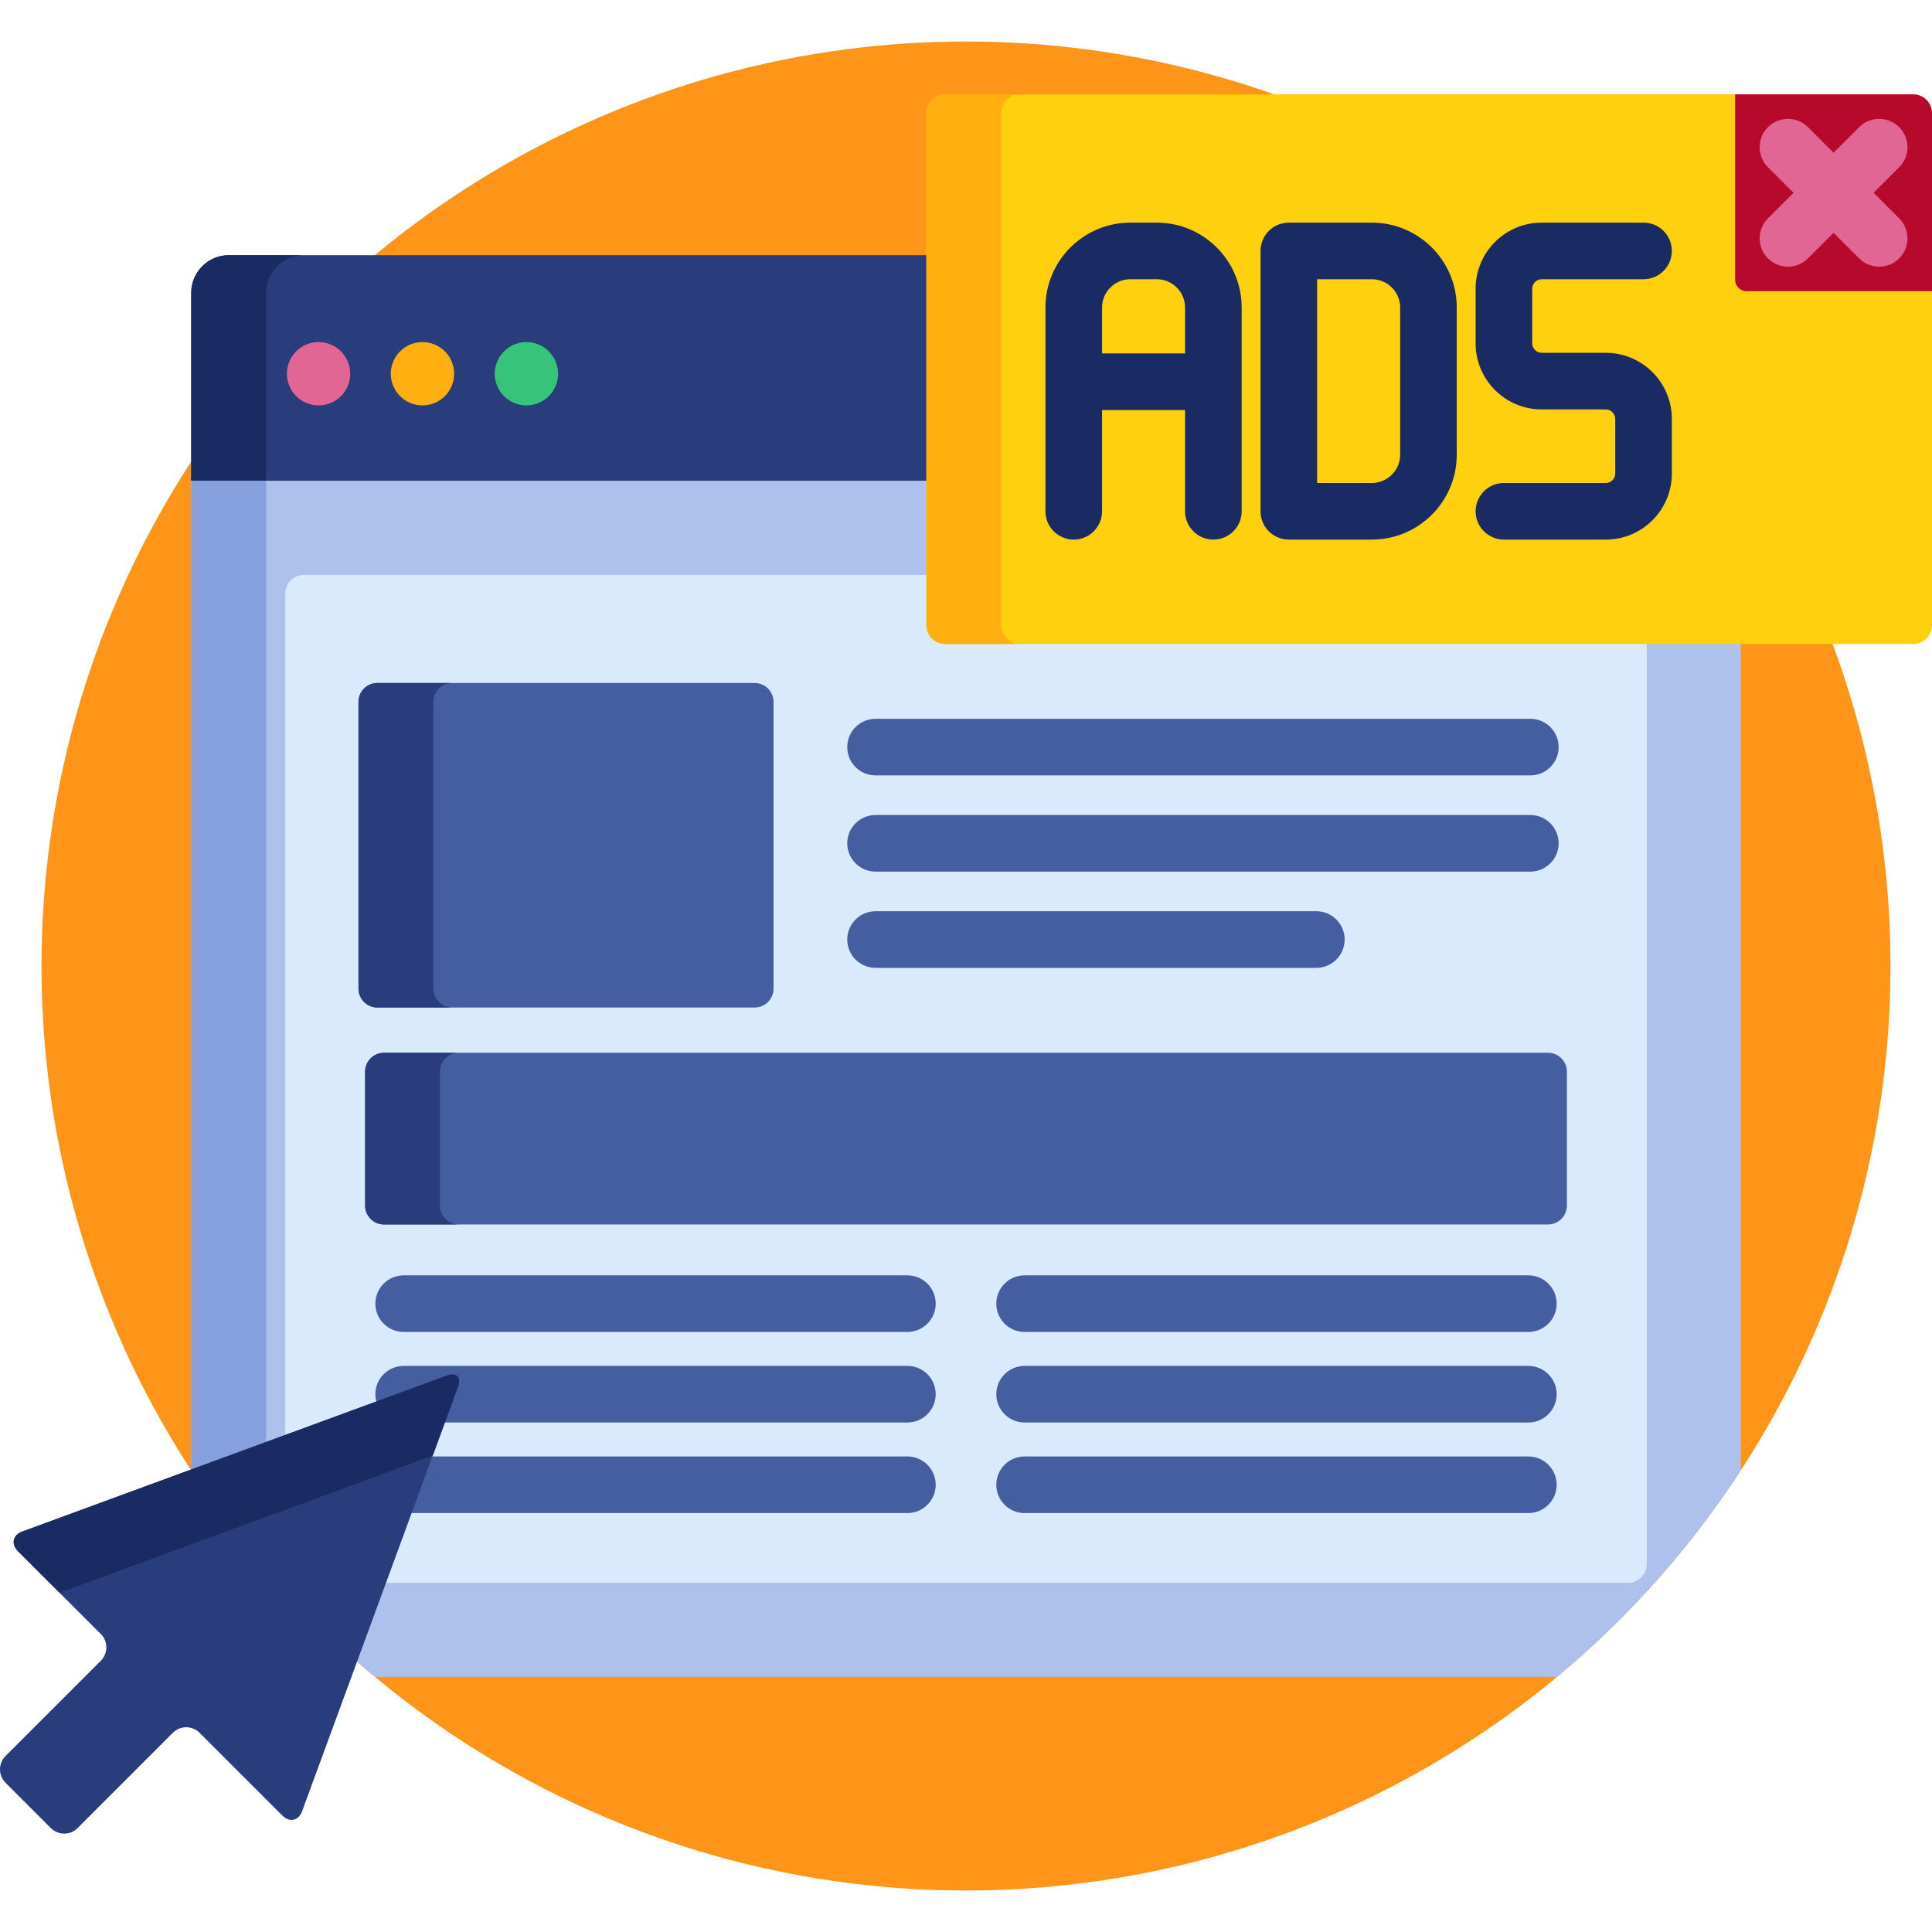 <?xml version="1.0" encoding="iso-8859-1"?>
<!-- Generator: Adobe Illustrator 19.0.0, SVG Export Plug-In . SVG Version: 6.00 Build 0)  -->
<svg version="1.1" id="Capa_1" xmlns="http://www.w3.org/2000/svg" xmlns:xlink="http://www.w3.org/1999/xlink" x="0px" y="0px"
	 viewBox="0 0 512 512" style="enable-background:new 0 0 512 512;" xml:space="preserve">
<circle style="fill:#FF9518;" cx="256" cy="256" r="245"/>
<path style="fill:#293D7C;" d="M246.506,67.619H60.643c-5.482,0-9.968,4.485-9.968,9.967v49.837h195.831V67.619z"/>
<path style="fill:#1A2B63;" d="M80.486,67.619H60.643c-5.482,0-9.968,4.485-9.968,9.967v49.837h19.843V77.587
	C70.518,72.105,75.003,67.619,80.486,67.619z"/>
<path style="fill:#E26693;" d="M84.423,107.442c-2.217,0-4.378-0.896-5.944-2.453c-1.557-1.567-2.452-3.728-2.452-5.944
	c0-2.206,0.896-4.367,2.452-5.934c1.566-1.568,3.728-2.463,5.944-2.463c2.205,0,4.377,0.895,5.933,2.463
	c1.567,1.567,2.464,3.727,2.464,5.934c0,2.216-0.896,4.377-2.464,5.944C88.8,106.546,86.628,107.442,84.423,107.442z"/>
<path style="fill:#FFAF10;" d="M111.957,107.442c-2.206,0-4.378-0.896-5.934-2.464c-1.566-1.556-2.462-3.716-2.462-5.932
	c0-2.206,0.896-4.367,2.462-5.934c1.568-1.568,3.729-2.463,5.934-2.463c2.216,0,4.376,0.895,5.945,2.463
	c1.556,1.567,2.451,3.727,2.451,5.934c0,2.205-0.896,4.377-2.451,5.932C116.333,106.546,114.173,107.442,111.957,107.442z"/>
<path style="fill:#37C47A;" d="M139.503,107.442c-2.217,0-4.378-0.896-5.934-2.453c-1.567-1.567-2.463-3.728-2.463-5.944
	c0-2.206,0.896-4.367,2.463-5.934c1.556-1.568,3.717-2.463,5.934-2.463c2.205,0,4.377,0.895,5.933,2.463
	c1.567,1.567,2.464,3.727,2.464,5.934c0,2.216-0.896,4.377-2.464,5.944C143.869,106.546,141.708,107.442,139.503,107.442z"/>
<path style="fill:#AEC1ED;" d="M251.506,169.663c-2.75,0-5-2.25-5-5v-37.24H50.675v262.266
	c13.429,20.581,29.861,39.021,48.687,54.692h313.277c18.825-15.671,35.258-34.11,48.687-54.692V169.663H251.506z"/>
<path style="fill:#85A0DD;" d="M70.518,383.204V127.423H50.675v262.266c0.142,0.216,0.287,0.43,0.429,0.646L70.518,383.204z"/>
<path style="fill:#D9EAFC;" d="M251.506,169.663c-2.75,0-5-2.25-5-5v-12.322H80.594c-2.75,0-5,2.25-5,5V381.34l43.154-15.85
	c0.435-0.159,0.835-0.244,1.157-0.244s0.54,0.077,0.646,0.228c0.161,0.231,0.215,0.799-0.116,1.701l-19.206,52.288h330.179
	c2.75,0,5-2.25,5-5v-244.8L251.506,169.663L251.506,169.663z"/>
<path style="fill:#FFD00D;" d="M245.506,165.663c0,2.75,2.25,5,5,5H507c2.75,0,5-2.25,5-5V30.001c0-2.75-2.25-5-5-5H250.506
	c-2.75,0-5,2.25-5,5V165.663z"/>
<path style="fill:#FFAF10;" d="M265.349,165.663V30.001c0-2.75,2.25-5,5-5h-19.843c-2.75,0-5,2.25-5,5v135.662c0,2.75,2.25,5,5,5
	h19.843C267.599,170.663,265.349,168.413,265.349,165.663z"/>
<path style="fill:#B7092B;" d="M512,30.001c0-2.75-2.25-5-5-5h-47.17v49.17c0,1.657,1.343,3,3,3H512V30.001z"/>
<g>
	<path style="fill:#445EA0;" d="M405.557,205.489H232.03c-4.143,0-7.5-3.358-7.5-7.5s3.357-7.5,7.5-7.5h173.527
		c4.143,0,7.5,3.358,7.5,7.5S409.699,205.489,405.557,205.489z"/>
	<path style="fill:#445EA0;" d="M405.557,230.987H232.03c-4.143,0-7.5-3.358-7.5-7.5s3.357-7.5,7.5-7.5h173.527
		c4.143,0,7.5,3.358,7.5,7.5S409.699,230.987,405.557,230.987z"/>
	<path style="fill:#445EA0;" d="M348.846,256.486H232.03c-4.143,0-7.5-3.358-7.5-7.5s3.357-7.5,7.5-7.5h116.816
		c4.143,0,7.5,3.358,7.5,7.5C356.346,253.128,352.989,256.486,348.846,256.486z"/>
	<path style="fill:#445EA0;" d="M240.471,385.978H113.529l-5.51,15h132.452c4.143,0,7.5-3.358,7.5-7.5
		S244.614,385.978,240.471,385.978z"/>
	<path style="fill:#445EA0;" d="M240.471,361.98H106.972c-4.143,0-7.5,3.358-7.5,7.5c0,1.021,0.206,1.992,0.574,2.879l18.702-6.869
		c0.435-0.159,0.835-0.244,1.157-0.244s0.54,0.077,0.646,0.228c0.161,0.231,0.215,0.799-0.116,1.701l-3.601,9.804h123.637
		c4.143,0,7.5-3.358,7.5-7.5S244.614,361.98,240.471,361.98z"/>
	<path style="fill:#445EA0;" d="M240.471,352.981H106.972c-4.143,0-7.5-3.358-7.5-7.5s3.357-7.5,7.5-7.5h133.499
		c4.143,0,7.5,3.358,7.5,7.5S244.614,352.981,240.471,352.981z"/>
	<path style="fill:#445EA0;" d="M405.029,400.978H271.53c-4.143,0-7.5-3.358-7.5-7.5s3.357-7.5,7.5-7.5h133.499
		c4.143,0,7.5,3.358,7.5,7.5S409.171,400.978,405.029,400.978z"/>
	<path style="fill:#445EA0;" d="M405.029,376.98H271.53c-4.143,0-7.5-3.358-7.5-7.5s3.357-7.5,7.5-7.5h133.499
		c4.143,0,7.5,3.358,7.5,7.5S409.171,376.98,405.029,376.98z"/>
	<path style="fill:#445EA0;" d="M405.029,352.981H271.53c-4.143,0-7.5-3.358-7.5-7.5s3.357-7.5,7.5-7.5h133.499
		c4.143,0,7.5,3.358,7.5,7.5S409.171,352.981,405.029,352.981z"/>
</g>
<path style="fill:#293D7C;" d="M121.373,367.52c0.948-2.582-0.389-3.918-2.97-2.969L5.956,405.853
	c-2.581,0.948-3.103,3.315-1.158,5.259l21.927,21.926c1.944,1.945,1.944,5.126,0,7.071L1.458,465.375
	c-1.944,1.945-1.944,5.126,0,7.071l12.021,12.02c1.944,1.945,5.126,1.945,7.07,0L45.816,459.2c1.944-1.945,5.126-1.945,7.07,0
	l21.926,21.925c1.944,1.945,4.311,1.424,5.259-1.158L121.373,367.52z"/>
<path style="fill:#1A2B63;" d="M15.776,422.089l98.896-36.325l6.701-18.244c0.948-2.582-0.389-3.918-2.97-2.969L5.956,405.853
	c-2.581,0.948-3.103,3.315-1.158,5.259L15.776,422.089z"/>
<g>
	<path style="fill:#445EA0;" d="M205,262c0,2.75-2.25,5-5,5H100c-2.75,0-5-2.25-5-5v-76c0-2.75,2.25-5,5-5h100c2.75,0,5,2.25,5,5
		V262z"/>
	<path style="fill:#445EA0;" d="M415.245,319.497c0,2.75-2.25,5-5,5h-308.49c-2.75,0-5-2.25-5-5v-35.503c0-2.75,2.25-5,5-5h308.49
		c2.75,0,5,2.25,5,5V319.497z"/>
</g>
<g>
	<path style="fill:#293D7C;" d="M114.843,262v-76c0-2.75,2.25-5,5-5H100c-2.75,0-5,2.25-5,5v76c0,2.75,2.25,5,5,5h19.843
		C117.093,267,114.843,264.75,114.843,262z"/>
	<path style="fill:#293D7C;" d="M116.598,319.497v-35.503c0-2.75,2.25-5,5-5h-19.843c-2.75,0-5,2.25-5,5v35.503c0,2.75,2.25,5,5,5
		h19.843C118.848,324.497,116.598,322.247,116.598,319.497z"/>
</g>
<g>
	<path style="fill:#1A2B63;" d="M363.556,143h-22c-4.143,0-7.5-3.358-7.5-7.5v-69c0-4.142,3.357-7.5,7.5-7.5h22
		c12.406,0,22.5,10.093,22.5,22.5v39C386.056,132.907,375.962,143,363.556,143z M349.056,128h14.5c4.136,0,7.5-3.364,7.5-7.5v-39
		c0-4.136-3.364-7.5-7.5-7.5h-14.5V128z"/>
	<path style="fill:#1A2B63;" d="M425.556,143h-27c-4.143,0-7.5-3.358-7.5-7.5s3.357-7.5,7.5-7.5h27c1.355,0,2.5-1.145,2.5-2.5V111
		c0-1.355-1.145-2.5-2.5-2.5h-17c-9.649,0-17.5-7.851-17.5-17.5V76.5c0-9.649,7.851-17.5,17.5-17.5h27c4.142,0,7.5,3.358,7.5,7.5
		s-3.358,7.5-7.5,7.5h-27c-1.355,0-2.5,1.145-2.5,2.5V91c0,1.355,1.145,2.5,2.5,2.5h17c9.649,0,17.5,7.851,17.5,17.5v14.5
		C443.056,135.15,435.205,143,425.556,143z"/>
	<path style="fill:#1A2B63;" d="M306.556,59h-7c-12.406,0-22.5,10.093-22.5,22.5v54c0,4.142,3.357,7.5,7.5,7.5
		c4.142,0,7.5-3.358,7.5-7.5v-26.833h22V135.5c0,4.142,3.357,7.5,7.5,7.5c4.142,0,7.5-3.358,7.5-7.5v-54
		C329.056,69.093,318.962,59,306.556,59z M292.056,93.667V81.5c0-4.136,3.364-7.5,7.5-7.5h7c4.136,0,7.5,3.364,7.5,7.5v12.167
		H292.056z"/>
</g>
<path style="fill:#E26693;" d="M496.522,51.086l6.783-6.782c2.93-2.929,2.93-7.678,0.001-10.606
	c-2.929-2.929-7.678-2.929-10.607-0.001l-6.785,6.784l-6.784-6.784c-2.928-2.929-7.677-2.929-10.607,0.001
	c-2.929,2.929-2.929,7.678,0.001,10.606l6.783,6.782l-6.783,6.782c-2.93,2.929-2.93,7.678-0.001,10.606
	c1.465,1.465,3.384,2.197,5.304,2.197c1.919,0,3.839-0.732,5.303-2.196l6.784-6.784l6.785,6.784
	c1.464,1.464,3.384,2.196,5.303,2.196s3.839-0.732,5.304-2.197c2.929-2.929,2.929-7.678-0.001-10.606L496.522,51.086z"/>
<g>
</g>
<g>
</g>
<g>
</g>
<g>
</g>
<g>
</g>
<g>
</g>
<g>
</g>
<g>
</g>
<g>
</g>
<g>
</g>
<g>
</g>
<g>
</g>
<g>
</g>
<g>
</g>
<g>
</g>
</svg>
